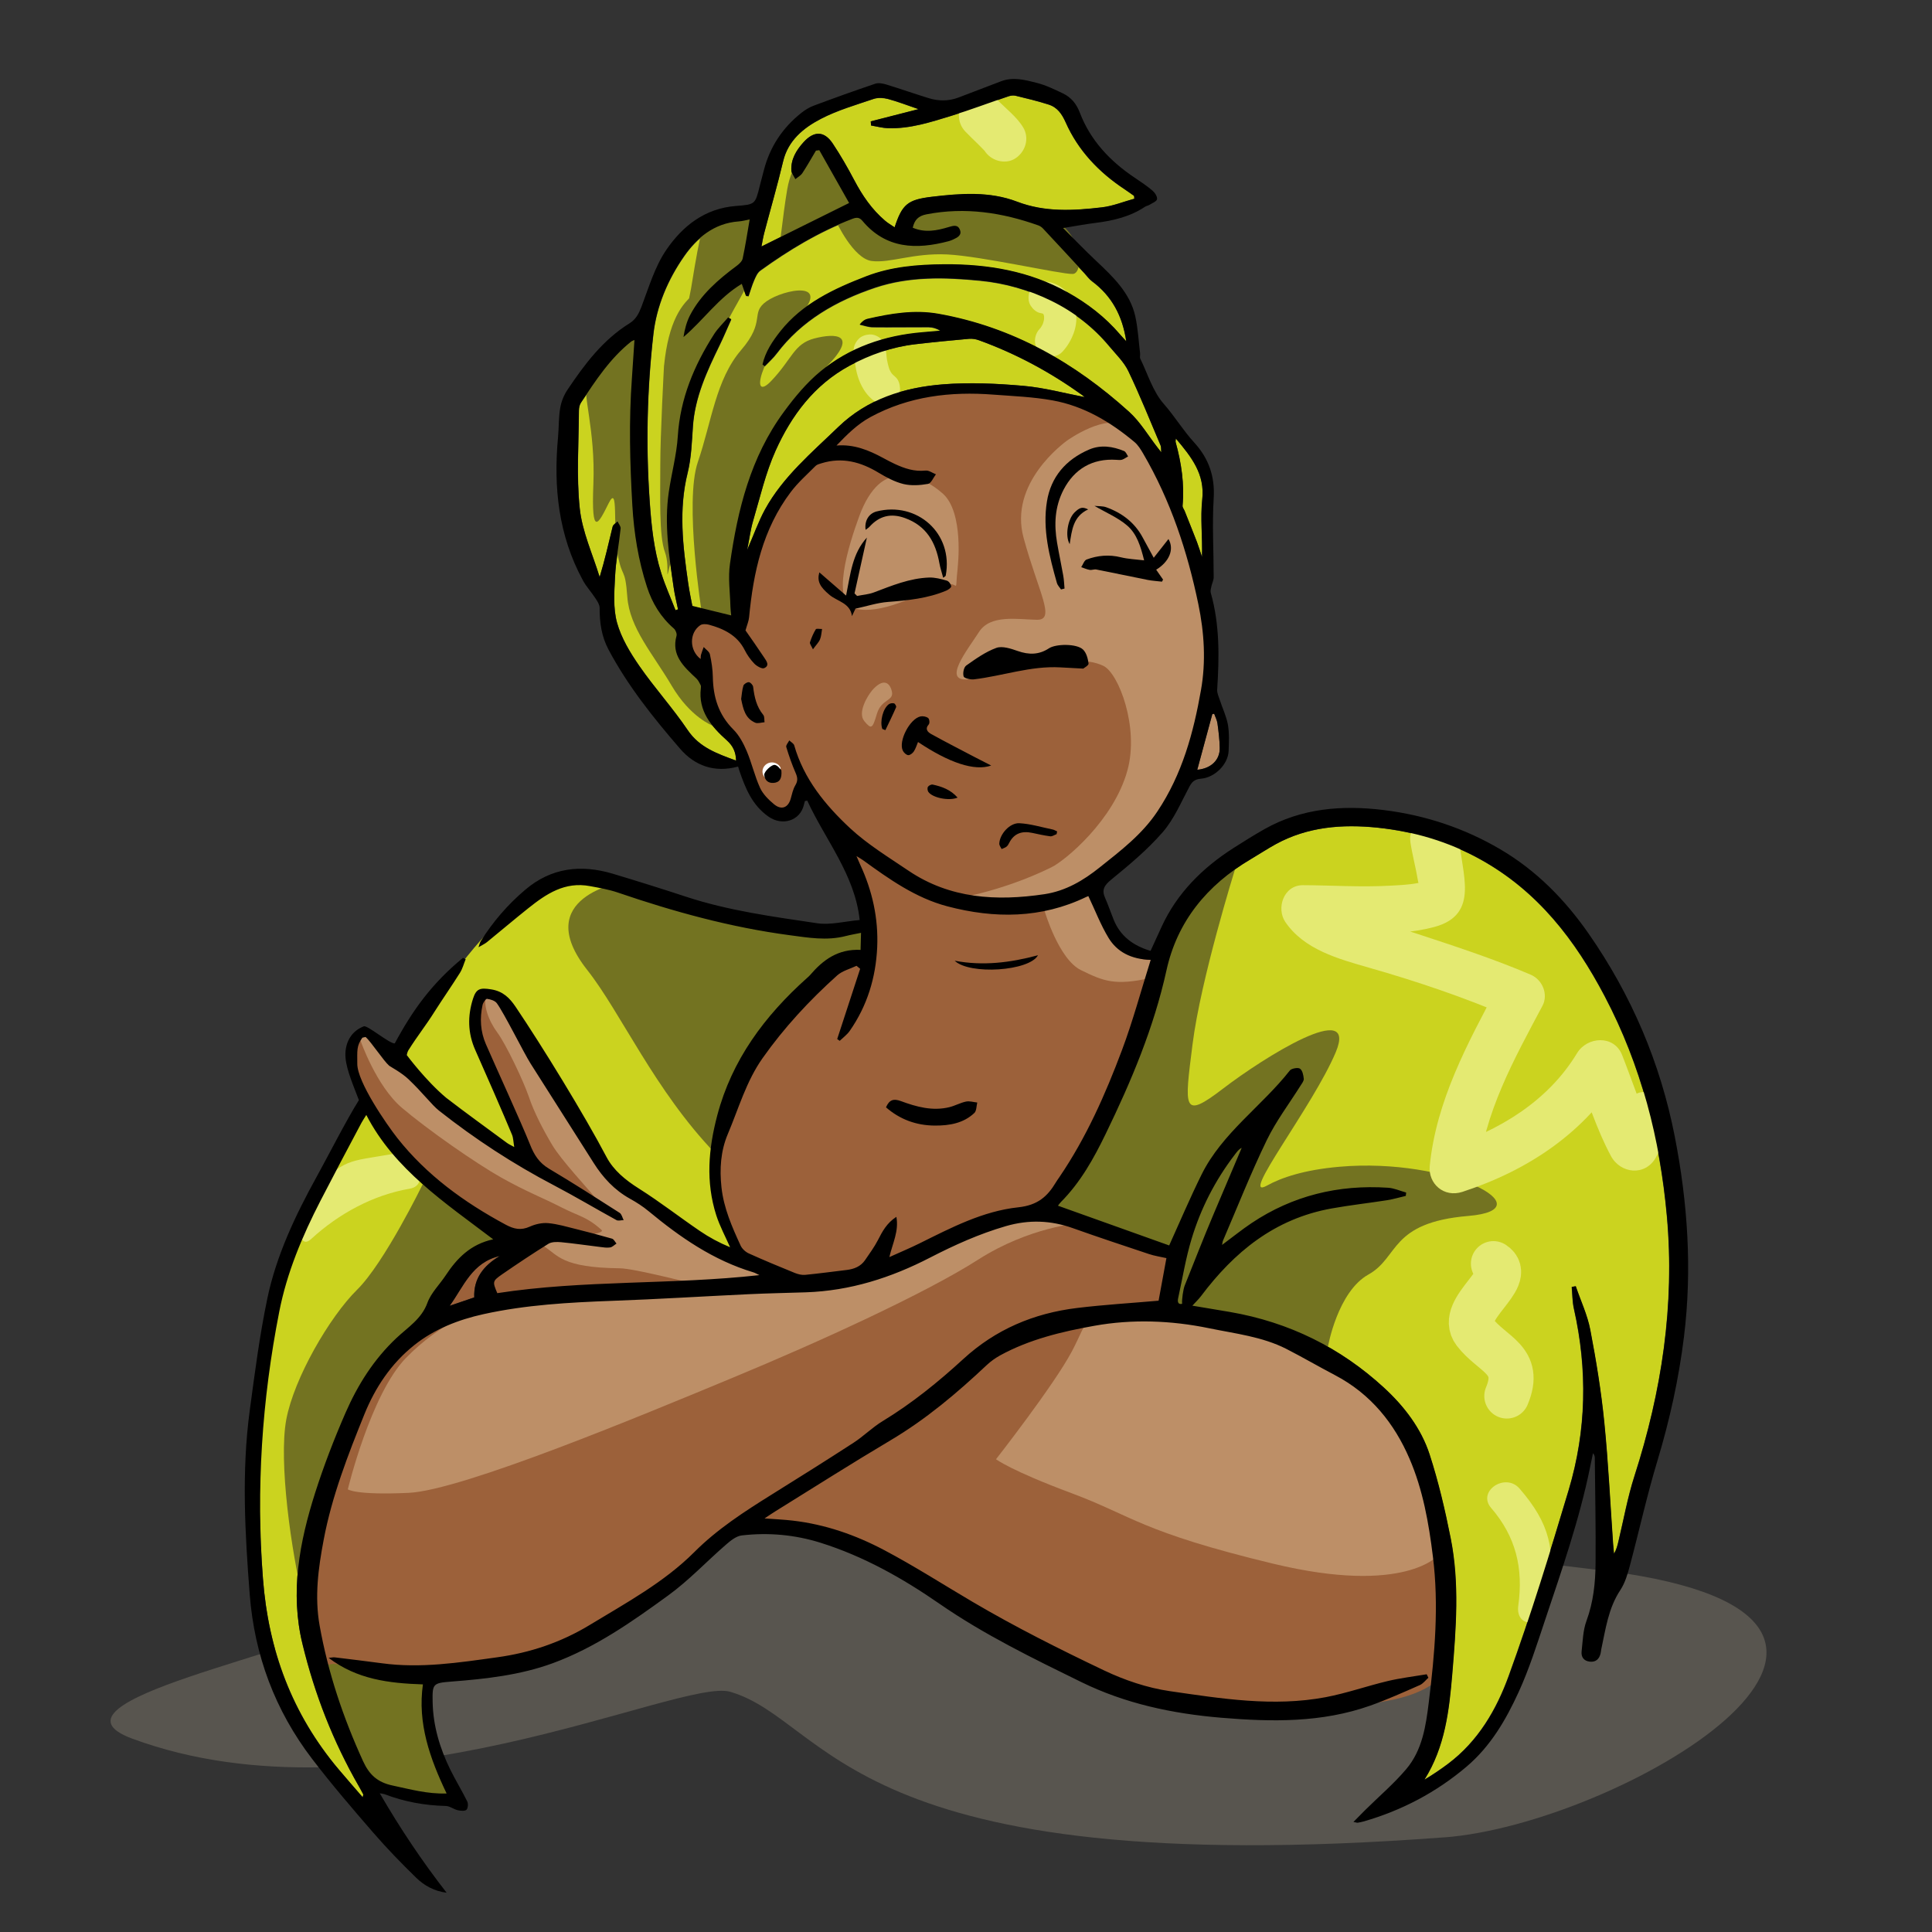 <?xml version="1.0" encoding="UTF-8"?>
<svg xmlns="http://www.w3.org/2000/svg" version="1.1" viewBox="0 0 300 300">
  <rect x="0" y="0" width="300" height="300" fill="#333333" stroke="none"/>
  <!-- Generator: Adobe Illustrator 29.6.1, SVG Export Plug-In . SVG Version: 2.1.1 Build 9)  -->
  <defs>
    <style>
      .st0 {
        fill: #cbd31f;
      }

      .st0, .st1, .st2, .st3, .st4, .st5, .st6 {
        fill-rule: evenodd;
      }

      .st1, .st7 {
        fill: #bd8f67;
      }

      .st2 {
        fill: none;
        stroke: #e4ea72;
        stroke-linecap: round;
        stroke-miterlimit: 10;
        stroke-width: 7px;
      }

      .st8 {
        isolation: isolate;
      }

      .st9, .st5 {
        fill: #9c613a;
      }

      .st10 {
        fill: #fff;
      }

      .st4 {
        fill: #737321;
      }

      .st6 {
        fill: #afa490;
        mix-blend-mode: multiply;
        opacity: .3;
      }

      .st11 {
        fill: #e4ea72;
      }
    </style>
  </defs>
  <g class="st8">
    <g id="Layer_1">
      <path class="st6" d="M224.28,285.3c-92.9,7-95.35-18.04-110.89-22.6-7.71-2.27-54.96,21.25-92.82,7.29-15.76-5.81,27.96-13.57,33.77-18.69,4.54-4,35.48-21.87,63.65-21.1,23.58.64,130.2,13.48,134.47,14.14,51.73,7.99-1.16,38.93-28.2,40.97Z"/>
      <g>
        <path class="st4" d="M66.65,261.04s-.28.14.15,4.62c.43,4.48,3.8,13.34,3.8,13.34,0,0,1.69,1.75-4.47.39-6.16-1.36-8.33-2.01-8.73-2.53-.4-.52-6.67-14.65-6.8-15.98-.13-1.33-.22-2.29-.22-2.29l2.63-.66s7.61,1.85,9.19,1.82c1.58-.03,4.45,1.29,4.45,1.29Z"/>
        <path class="st0" d="M134.92,144.13l-.55,4.24s-2.84.21-4.73,1.8c-1.89,1.59-9.88,9.08-13.16,13.34-3.28,4.27-5.82,13.23-5.63,16.58.19,3.36.8,6.94,1.73,9.58.94,2.64,1.43,5.71,1.43,5.71,0,0-5.75-3.9-11.1-7.2-5.35-3.3-8.11-6.11-10.76-9.97-2.64-3.86-11.5-18.78-13.04-19.13-1.54-.35-3.47.32-3.16,3.54.31,3.22,1.85,7.62,3.46,11.05,1.61,3.43,3.03,6.63,3.03,6.63,0,0-8.71-3.12-12.9-8.12-4.19-4.99-7.83-7.55-7.83-7.55,0,0,5.79-9.84,8.17-12.78,2.38-2.95,4.9-6.45,7.99-9,3.09-2.56,7-6.58,12.06-6.37,5.06.21,12.17,3.35,17.5,4.97,5.33,1.61,14.77,3.65,19.45,3.37,4.68-.28,8.04-.7,8.04-.7Z"/>
        <g>
          <path class="st9" d="M109.54,104.19c.03.33.05.65.05.97.08,3.71,1.18,6.51,3.47,8.81.67.68,1.28,1.67,1.86,3.03.35.83.63,1.69.93,2.6.34,1.04.69,2.11,1.16,3.14.44.97,1.25,1.93,2.47,2.93.85.7,1.61.79,2.1.75,1.07-.09,1.88-.87,2.23-2.13l.11-.42c.14-.54.28-1.05.51-1.45.15-.26.26-.5.33-.74,1.55,2.56,3.69,5.08,6.48,7.67,2.26,2.1,4.9,3.84,7.45,5.53.59.39,1.18.78,1.76,1.17,5.14,3.46,11.26,4.83,18.7,4.18,1.01-.09,2.07-.21,3.16-.38,3.08-.46,5.89-1.81,9.12-4.39l.62-.5c3.07-2.44,6.24-4.96,8.55-8.43,4.23-6.35,5.88-13.29,6.93-19.24.75-4.25.61-8.72-.42-13.69-1.9-9.19-4.75-16.95-8.69-23.72-.43-.73-.9-1.49-1.59-2.07-4.49-3.75-8.7-5.87-13.23-6.68-2.39-.43-4.85-.6-7.22-.76-.68-.05-1.36-.09-2.05-.15-7.81-.61-14.09.55-19.73,3.62-2.26,1.22-3.93,2.95-5.54,4.62l-1.89,1.95,2.78-.22c2.54-.2,4.68.75,6.61,1.8.6.33,1.24.67,1.9.98,1.44.66,3.17,1.31,5.17,1.13h.1s-.02.02-.03.03c-1.14.18-2.32.21-3.17,0-1.27-.31-2.5-1-3.53-1.63-2.61-1.58-5.07-2.25-7.53-2.04-.76.07-1.52.22-2.36.48-.38.11-.89.27-1.28.66-.33.33-.67.66-1.01.99-1.01.98-2.05,2-2.93,3.15-4.82,6.37-6.08,13.66-6.68,19.96-.03.31-.14.64-.28,1.07-.08.25-.17.52-.25.81l-.11.39c-1.32-1.06-2.87-1.61-4.22-1.98-.79-.21-1.71-.14-2.26.23-1.08.73-1.71,1.92-1.74,3.27-.04,1.43.63,2.79,1.77,3.64l1.41,1.05ZM116.3,109c.19.64.44,1.27.81,1.87-.42-.42-.63-1.02-.81-1.87ZM120.2,119.93s.04.05.07.07c0,.38-.07.5-.07.5,0,0-.04.02-.15.03-.16.01-.24.02-.28-.15.09-.14.27-.33.43-.46ZM168.99,71c.19-.09.38-.18.58-.26.45-.19.91-.31,1.4-.35.23-.02.46-.02.7-.01-.95.08-1.85.29-2.68.63ZM178.66,89.07c-.08-.01-.15-.03-.23-.04-1.31-.26-2.63-.53-3.94-.8-1.31-.27-2.62-.54-3.93-.8,1.09-.21,2.17-.17,3.25.1.83.21,1.66.29,2.53.37.39.04.78.08,1.2.13l.56.07-.08.05.64.92ZM164.83,101.19c1.29-.11,2.35.15,2.59.38.21.2.39.63.5,1.18,0,0-.01,0-.01,0l-3.18-.17c-.97-.05-1.97-.03-3.05.06-1.98.17-3.93.58-5.81.96-1.56.32-3.18.66-4.77.84-.1,0-.26-.01-.41-.04.02-.11.05-.23.08-.3,1.39-.99,2.83-2.01,4.36-2.55.06-.02.13-.04.22-.04.67-.06,1.72.31,2.34.53,2.22.78,4.12.6,5.84-.54.18-.12.65-.26,1.31-.32ZM141.64,113.96c.48-.94,1.07-1.49,1.41-1.66-.24.45-.25.85-.2,1.14.11.58.51,1.07,1.21,1.46,1.55.86,3.14,1.69,4.69,2.5-1.64-.62-3.52-1.63-5.58-3.01l-1.12-.75-.51,1.2c-.07.16-.13.33-.19.49-.07.2-.14.38-.23.55-.03-.39.1-1.09.52-1.91ZM144.31,90.72c.42-.02.86.05,1.33.15l.05.21c-2.06.74-4.24,1.05-6.82,1.28l-1.21.1c-.11,0-.22.02-.33.03,2.33-.89,4.53-1.69,6.98-1.77Z"/>
          <path class="st9" d="M115.82,195.56c2.44,1.11,4.89,2.11,7.16,3.04.52.21,1.31.45,2.11.38h.03c1.55-.15,3.09-.34,4.64-.54l1.85-.23c1.66-.2,2.85-.85,3.62-1.99l.43-.62c.58-.83,1.17-1.69,1.65-2.62.21-.4.41-.8.64-1.18-.11.43-.25.87-.39,1.33-.18.59-.37,1.2-.51,1.82l-.48,2.07,2.01-.91c.56-.25,1.09-.49,1.61-.72,1.09-.48,2.12-.93,3.12-1.43l.89-.44c4.46-2.22,9.08-4.52,14.07-5.05,3.79-.4,5.44-2.34,6.65-4.38.11-.19.24-.37.37-.55l.16-.24c4.64-6.81,7.68-14.23,9.82-19.92,1.18-3.15,2.13-6.3,3.13-9.63.44-1.46.88-2.94,1.35-4.43l.4-1.29-1.41-.04c-2.65-.08-4.49-1.02-5.62-2.87-.83-1.35-1.47-2.8-2.16-4.34-.29-.65-.58-1.31-.89-1.97l-.21-.8-.93.08c-.24.02-.56.16-.72.23l-.64.25.02.04c-5.99,2.7-12.68,3.07-20.15,1.1-4.82-1.27-8.85-4.18-12.76-7-.18-.13-.37-.25-.63-.41l-3.4-2.11,1.59,3.66c.13.3.23.53.33.75,1.92,4.12,2.76,8.19,2.56,12.42-.05,1.05-.16,2.07-.31,3.05l-1.64-1.36-.65.31c-.29.14-.6.26-.92.39-.81.32-1.64.65-2.32,1.26-4.7,4.22-8.54,8.48-11.75,13.02-1.93,2.74-3.1,5.79-4.23,8.74-.42,1.08-.83,2.17-1.28,3.23-1.08,2.55-1.43,5.42-1.07,8.78.35,3.28,1.6,6.18,3.07,9.37.32.7,1.04,1.38,1.81,1.73ZM150.53,172.06s0,.02,0,.03c-.99.94-2.27,1.46-4.02,1.61-.43.04-.87.05-1.31.05-2.27-.01-4.3-.65-6.06-1.91.09.02.19.05.34.1,2.07.77,4.31,1.44,6.73,1.23.52-.04,1.03-.13,1.53-.25.48-.12.92-.29,1.34-.46.41-.16.8-.32,1.22-.4.07,0,.15,0,.24,0ZM125,197.95h0s0,0,0,0ZM132.56,156.98l2.25-6.88c-.4,2.47-1.14,4.75-2.25,6.88Z"/>
          <path class="st9" d="M78,191.07c.78.42,1.84.89,3.1.78.54-.05,1.08-.19,1.64-.45.75-.34,1.63-.51,2.3-.45,1.06.09,2.13.37,3.25.66l.87.22c.64.16,1.26.32,1.85.47-1.25-.16-2.49-.32-3.75-.44-1.2-.12-2.06.02-2.69.41-2.13,1.32-4.36,2.79-7.2,4.75-2.04,1.41-2.04,2.04-1.15,4.16l.33.77.86-.13c2.36-.36,4.84-.66,7.57-.9,4.9-.43,9.92-.6,14.77-.78,4.93-.18,10.02-.36,15.06-.8,1.08-.09,2.17-.2,3.25-.32l3.68-.41-3.33-1.55c-.13-.06-.25-.12-.35-.17-.28-.14-.5-.24-.73-.31-6.46-1.94-11.66-5.79-15.91-9.3-.86-.71-1.88-1.4-3.03-2.04-2.04-1.14-3.76-2.83-5.26-5.19l-3.61-5.7c-2.07-3.26-4.13-6.52-6.21-9.78-.95-1.49-4.08-7.5-5.26-9.08-.6-.81-1.78-1.03-2.26-1.09h-.26c-.97.08-1.54,1.33-1.64,1.77-.52,2.36,1.73,8.93,2.64,11.01.57,1.31,1.16,2.62,1.74,3.92,1.03,2.29,2.1,4.66,3.04,7.01.47,1.16,1.06,2.35,2.18,3.36-5.05-2.85-9.96-6.15-14.63-9.83-1.55-1.22-5.6-6.39-7.07-7.66-.58-.5-1.16-1.01-1.75-1.51-.59-.5-1.16-1.02-1.74-1.53l-1.22-1.08-1.82.41-.07.74c-.05.47-.11.94-.17,1.41-.14,1.08-.28,2.19-.28,3.32,0,3.21,4.42,9.47,6.09,11.59,4.16,5.27,9.77,9.76,17.16,13.72Z"/>
          <path class="st9" d="M221.23,225.18c-1.89-4.51-5.43-8.41-11.84-13.04-5.3-3.83-9.66-5.1-16.26-7.02l-.88-.26c-5.75-1.67-9.78-1.72-13.94-1.69.57-.05,1.13-.09,1.69-.14l.83-.07,1.54-8.38-.99-.23c-.3-.07-.59-.13-.9-.19-.61-.12-1.19-.24-1.73-.42-3.86-1.28-7.85-2.61-11.74-4-3.73-1.33-7.35-1.44-11.13-.35-3.69,1.07-7.39,2.6-11.98,4.97-5.78,2.98-11.26,4.66-16.78,5.14-.67.06-1.35.1-2.04.12-.98.03-1.96.06-2.94.09-1.97.06-3.95.11-5.92.2-2.65.13-5.3.27-7.95.4-4.33.23-8.82.47-13.22.63-2.86.1-6.24.25-9.58.54-3.97.35-7.45.85-10.65,1.56-4.55,1-8.21,2.64-11.2,5.01-3.47,2.75-6.18,6.5-8.07,11.15-2.63,6.5-5.11,12.9-6.39,19.7-.82,4.34-1.46,8.99-.63,13.66.75,4.21,1.07,5.15,1.1,5.25l.3.83.91-.14s.61-.09.95-.14l1.26.15c2.02.25,4.05.49,6.07.77,2.95.4,6.09.44,9.87.11,2.45-.21,4.91-.55,7.3-.89l1-.14c5.49-.76,10.35-2.45,14.84-5.18.83-.51,1.67-1.01,2.51-1.5,4.83-2.89,9.83-5.87,13.93-9.96,1.73-1.73,3.61-3.26,5.59-4.68.21.76.72.87,4.4,1.07,2.37.13,4.87.17,6.87.11,4.24-.12,13.18,4.34,23.9,11.95,9.68,6.86,21.58,11.86,36.38,15.28,5.14,1.18,10.21,1.54,15.51,1.08,3.78-.33,7.09-1.01,10.01-1.61,1.34-.28,2.61-.54,3.78-.74,7.03-1.18,9.02-4.03,9.22-4.35l.12-.19.03-.21s.6-4.38.88-10.37c.28-5.99-1.87-18.72-4.03-23.9ZM167.54,204.13c-4.47,1.02-9.31,2.68-12.6,4.2,3.66-2.22,7.76-3.62,12.43-4.18.05,0,.11-.01.16-.02Z"/>
        </g>
        <path class="st0" d="M185.13,202.74c.47-.51.96-.96,1.34-1.48,5.11-6.8,11.39-12.02,20.32-13.61,2.85-.51,5.75-.83,8.61-1.28.96-.15,1.9-.43,2.86-.66.02-.17.04-.34.06-.52-.94-.26-1.87-.69-2.83-.75-7.71-.5-14.8,1.24-21.16,5.48-1.54,1.03-2.98,2.2-4.6,3.4.07-.32.08-.52.16-.7,2.24-5.2,4.32-10.47,6.78-15.56,1.45-2.99,3.51-5.7,5.29-8.54.2-.32.49-.69.46-1-.06-.56-.2-1.28-.59-1.57-.3-.22-1.32-.04-1.57.28-4.35,5.55-10.52,9.72-13.7,16.14-1.81,3.65-3.39,7.4-5.04,11.03-5.56-1.99-11.38-4.06-17.27-6.17.12-.15.26-.38.45-.56,3.05-3.08,5.11-6.78,6.95-10.57,3.97-8.19,7.49-16.53,9.45-25.42,1.66-7.54,6.26-13.24,13.13-17.28,1.29-.76,2.54-1.59,3.85-2.31,4.95-2.71,10.33-3.14,15.87-2.56,5.63.6,10.96,2.19,15.84,4.88,9,4.97,14.8,12.59,19.38,21.3,5.67,10.78,8.57,22.2,9.65,34.15,1.24,13.8-.8,27.2-5.05,40.38-1.06,3.31-1.67,6.75-2.48,10.13-.15.63-.3,1.27-.69,1.89-.05-.5-.11-1-.14-1.49-.44-6.31-.74-12.63-1.37-18.92-.48-4.8-1.26-9.58-2.17-14.33-.44-2.32-1.49-4.53-2.26-6.79-.21.04-.41.07-.62.11.11,1.14.09,2.31.35,3.42,2.12,9.44,1.95,18.84-.82,28.11-2.9,9.69-5.86,19.38-9.33,28.9-1.88,5.17-4.7,10.07-9.41,13.62-1.17.88-2.39,1.7-3.66,2.46,3.21-5.11,3.84-10.77,4.32-16.46.58-7.01,1.14-14.05-.25-21.02-.87-4.38-1.9-8.76-3.27-13.01-1.31-4.04-3.94-7.49-7.12-10.4-6.71-6.16-14.68-10.15-23.9-11.73-1.96-.34-3.93-.66-5.85-.98Z"/>
        <path class="st0" d="M116.44,34.07c-.38,2.16-.69,4.16-1.1,6.14-.09.42-.52.83-.9,1.11-2.9,2.15-5.6,4.48-7.26,7.67-.54,1.04-.85,2.19-1.03,3.41,3.14-2.68,5.44-6.1,9.05-8.26.23.64.44,1.23.65,1.83.13.02.26.04.39.06.29-.83.52-1.67.87-2.47.24-.54.5-1.18.96-1.51,4.44-3.21,9.11-6.03,14.31-8.01.68-.26,1.11-.23,1.56.32,3.63,4.33,8.33,4.5,13.43,3.14.25-.07.49-.17.72-.28.65-.3,1.31-.67.98-1.49-.34-.84-1.04-.62-1.75-.41-1.82.55-3.66.92-5.57.1.27-1.21.87-1.83,2.14-2.08,5.99-1.15,11.73-.28,17.36,1.72.27.1.53.28.73.49,2.16,2.31,4.31,4.64,6.46,6.96.37.4.69.87,1.13,1.19,3.11,2.32,4.74,5.41,5.33,9.34-.43-.47-.72-.77-.99-1.09-2.27-2.66-5.05-4.8-8.12-6.51-5.88-3.28-12.34-4.4-19.11-4.35-4.17.02-8.26.36-12.12,1.85-5.05,1.95-9.92,4.23-13.34,8.52-1.26,1.58-2.37,3.23-2.8,5.2.11.08.22.17.33.26.63-.66,1.33-1.28,1.87-2,3.85-5.11,9.23-8.19,15.31-10.23,5.27-1.76,10.73-1.61,16.21-1.08,3.94.38,7.63,1.44,11.14,3.17,3.52,1.73,6.52,4.06,8.97,7.01,1.05,1.26,2.3,2.46,2.98,3.89,1.81,3.78,3.36,7.67,5,11.53.11.25.06.56.11,1.07-.26-.34-.41-.52-.55-.7-1.47-1.88-2.7-4.01-4.46-5.6-8.4-7.59-18.03-13.14-29.57-15.2-3.74-.67-7.43-.06-11.07.79-.4.09-.76.35-1.18.87.66.14,1.32.39,1.99.4,2.9.04,5.8-.02,8.71,0,.62,0,1.24.19,1.84.56-.92.08-1.84.16-2.77.24-5.95.49-11.37,2.39-15.88,6.1-2.16,1.78-4,4.01-5.65,6.26-5.2,7.06-7.19,15.23-8.38,23.6-.31,2.18.02,4.45.07,6.68,0,.45.08.89.12,1.34-1.98-.48-3.86-.94-6.04-1.48-.17-.91-.46-2.24-.65-3.57-.82-5.7-1.51-11.38-.08-17.12.58-2.35.65-4.83.82-7.26.32-4.52,2.19-8.55,4.15-12.57.64-1.32,1.2-2.67,1.8-4-.16-.09-.32-.18-.48-.27-.74.87-1.59,1.67-2.19,2.62-3.11,4.86-5.25,10.01-5.62,15.8-.19,2.91-.98,5.79-1.4,8.69-.73,4.97.04,9.9.75,14.81.16,1.14.45,2.27.68,3.4-.13.05-.26.09-.39.13-.75-1.92-1.61-3.81-2.22-5.77-1.16-3.66-1.54-7.43-1.8-11.24-.6-8.65-.4-17.27.58-25.88.5-4.4,2.27-8.5,4.77-12.09,1.89-2.72,4.6-5.11,8.5-5.38.55-.04,1.09-.19,1.72-.31Z"/>
        <path class="st0" d="M76.58,192.44c-3.52.77-5.62,2.96-7.36,5.58-.95,1.43-2.28,2.73-2.85,4.28-.89,2.48-3.02,3.79-4.78,5.44-3.57,3.34-6.07,7.34-7.95,11.67-1.76,4.04-3.36,8.17-4.69,12.35-2.46,7.69-3.94,15.5-1.97,23.57,1.88,7.74,4.74,15.11,8.76,22.07.23.4.45.8.66,1.21.03.06-.02.15-.08.47-1.32-1.53-2.54-2.91-3.73-4.33-7.27-8.66-10.91-18.52-11.76-29.62-1.07-13.96-.8-28.11,1.9-41.82,1.19-6.04,3.66-11.4,6.49-16.91,2.06-4.01,3.92-7.97,6.05-11.95.19-.35,1.25-1.42,1.57-1.94,4.37,8.48,12.26,14.23,19.74,19.93Z"/>
        <path class="st0" d="M138.91,35.31c-.52-.36-1.04-.65-1.47-1.02-2.07-1.76-3.54-3.93-4.78-6.28-1.03-1.95-2.13-3.88-3.36-5.72-1.32-1.97-2.91-1.98-4.53-.19-1.13,1.26-1.97,2.65-1.89,4.36.02.47.4.92.62,1.38.37-.3.84-.55,1.08-.92.75-1.14,1.42-2.34,2.12-3.51.17-.02.35-.05.52-.07,1.58,2.8,3.16,5.6,4.63,8.2-4.6,2.28-9.08,4.5-13.61,6.75.12-.59.23-1.34.42-2.07.98-3.73,2.06-7.44,2.95-11.18.77-3.2,3.12-5.15,5.85-6.57,2.56-1.33,5.43-2.16,8.2-3.1.67-.22,1.53-.17,2.23.01,1.49.4,2.93.96,4.74,1.58-2.7.69-5.06,1.29-7.42,1.9.02.21.03.43.05.64.89.14,1.77.39,2.66.42,3.41.1,6.59-.94,9.76-1.91,3-.92,5.93-2.04,8.9-3.04.35-.12.78-.18,1.13-.09,1.71.41,3.43.83,5.1,1.36,1.4.44,2.1,1.5,2.68,2.8,1.93,4.34,5.13,7.72,9.18,10.39.49.32.96.67,1.43,1,.01.15.03.29.04.44-1.67.46-3.31,1.14-5.02,1.34-4.44.52-8.85.78-13.19-.88-4.28-1.63-8.78-1.29-13.24-.76-3.74.45-4.6,1.15-5.78,4.76Z"/>
        <path class="st0" d="M98.53,52.79c-.14,2.07-.26,4.03-.4,5.99-.48,6.57-.31,13.12.07,19.69.25,4.33.93,8.53,2.27,12.66.81,2.5,2.12,4.69,4.17,6.46.28.24.51.81.42,1.14-.84,3.01,1.12,4.79,3.07,6.61.29.27.48.67.67,1.03.07.14.06.33.04.49-.44,3.51,1.61,5.93,4.04,8.11.98.88,1.39,1.83,1.43,3.14-2.91-1.08-5.68-2.02-7.51-4.73-2.32-3.43-5.15-6.55-7.51-9.96-1.44-2.08-2.81-4.35-3.47-6.72-.62-2.25-.43-4.75-.31-7.12.12-2.51.61-4.99.87-7.5.04-.35-.31-.74-.48-1.12-.26.27-.68.5-.76.81-.63,2.57-1.2,5.15-2.02,7.84-1.08-3.55-2.71-7.04-3.09-10.66-.53-5.03-.15-10.14-.13-15.22,0-.4.09-.86.31-1.19,2.27-3.43,4.51-6.88,7.83-9.52.09-.07.22-.1.5-.23Z"/>
        <path class="st0" d="M168.41,61.66c-3.03-.58-6.25-1.46-9.53-1.75-4.13-.36-8.33-.56-12.44-.23-6.1.48-11.8,2.3-16.26,6.61-4.13,3.99-8.6,7.74-11.38,12.8-1.04,1.9-1.76,3.97-2.78,6.31.35-1.74.53-3.18.93-4.55,1.08-3.65,1.93-7.41,3.49-10.88,2.44-5.41,5.96-10.2,11.51-13.2,3.13-1.69,6.51-2.89,10.13-3.31,2.79-.33,5.6-.6,8.4-.85.5-.04,1.05.05,1.52.22,5.79,2.1,11.12,4.98,16.06,8.53.2.15.38.33.35.3Z"/>
        <path class="st0" d="M182.59,68.1c2.44,2.89,4.52,5.54,4.09,9.43-.32,2.93.06,5.92-.04,8.95-.26-.77-.49-1.55-.78-2.31-.62-1.62-1.28-3.23-1.92-4.85-.11-.26-.34-.53-.32-.79.31-3.37-.18-6.66-1.08-9.91-.02-.07,0-.16.04-.53Z"/>
        <path class="st0" d="M183.56,202.48c-.59.13-.76-.25-.61-.91.68-3.06,1.18-6.18,2.08-9.18,1.42-4.71,3.66-9.1,6.71-13.08.3-.39.57-.81,1.07-1.05-1.44,3.39-2.88,6.78-4.32,10.18-1.71,4.02-3.45,8.03-5.08,12.08-.22.54.08,1.27.15,1.97Z"/>
        <path class="st1" d="M185.91,119.53c.8-2.95,1.57-5.8,2.34-8.65.1-.02.19-.03.29-.05.17.5.44.99.51,1.51.17,1.26.33,2.53.35,3.8.04,1.86-1.34,3.2-3.49,3.39Z"/>
        <path class="st5" d="M77.6,195.03c-2.5,1.49-4.08,3.48-3.96,6.43-1.31.45-2.56.87-3.81,1.3,2.17-2.99,3.45-6.73,7.77-7.73Z"/>
        <path class="st4" d="M191.77,134.99s-5.33,17.1-6.59,27.15c-1.27,10.05-1.61,11.76,4.72,6.91,6.33-4.85,21.06-14.09,17.51-5.65-3.55,8.44-15.17,23.21-10.68,20.7,2.19-1.22,5.75-2.45,11.29-2.93,16.93-1.47,32.23,6.62,19.98,7.64-12.25,1.03-10.7,6.41-15.5,9.09-4.8,2.67-6.29,11.19-6.29,11.19,0,0-9.31-3.67-16.89-3.72-7.58-.04-8.6-1.23-8.63-1.62-.04-.39,1.68-9.19,1.68-9.19,0,0-7.41-2.14-11.38-3.49-3.97-1.35-8.74-2.62-8.74-2.62,0,0,3.15-3.8,3.99-4.77.84-.96,8.09-17.1,10.7-23.38,2.61-6.29,2.93-12.63,4.81-15.75,1.88-3.12,5.29-6.44,7.6-9.37,2.3-2.93,2.42-.21,2.42-.21Z"/>
        <path class="st4" d="M96.65,136.97s-14.41,2.31-5.47,13.64c5.22,6.61,10.48,18.72,19.87,28.47,1.96-4.27,3.79-11.08,6.48-15.37,5.07-8.09,11.11-12.76,12.28-13.36,1.79-.92,4.57-1.98,4.57-1.98l.2-3.28s.44-1.01-.09-.9c-.52.11-2.9.48-7.2.35-4.3-.14-17.49-3.61-17.49-3.61l-13.14-3.94Z"/>
        <path class="st4" d="M110.66,112.68s-3.45-1.26-6.36-6.2c-2.91-4.94-6.54-8.96-6.89-13.78-.35-4.82-.79-2.66-1.53-6.8-.74-4.14.19-10.87-1.37-7.75-1.56,3.12-2.72,5.54-2.37-3,.34-8.54-1.81-14.1-.95-15.94.87-1.84,8.09-7.56,8.09-7.56,0,0-.54.49-.44,6.34.1,5.85.11,20.36,1.47,26.75,1.36,6.38,4.67,11.86,4.81,12.12.14.26,2.32,5.27,2.38,5.7.06.44,2.06,1.9,2.06,1.9l1.1,8.22Z"/>
        <path class="st4" d="M114.16,33.39c-.68.33-4.87.98-5.44,3.55-.57,2.57-1.18,6.45-1.41,7.84-.24,1.39-1.27,5.15.45,4.74,1.72-.4,6.2-6.28,7.28-6.92,1.08-.64,2.35-3.89,2.49-5.41.14-1.52-.3-3.19-.3-3.19l-3.07-.62Z"/>
        <path class="st4" d="M125.15,23.82s-2.17,1.28-2.91,5.58c-.74,4.3-1.16,9.63-1.35,8.64-.18-.99,12.69-5.46,12.69-5.46,0,0-3.11-7.18-4.8-9.08-1.7-1.9-3.63.32-3.63.32Z"/>
        <path class="st4" d="M103.11,56.73s-.59,10.88-.58,15.53c.01,4.65-.22,10.96.72,13.47.93,2.51-.29,6.24,1.21.22,1.5-6.02,1.61-11.67,2.05-16.63.44-4.96-.17-8.6,2-12.06,2.16-3.47,1.63-1.22,3.59-5.64,1.96-4.41,6.91-11.13,2.95-9.01-3.96,2.12-10.57.72-11.93,14.12Z"/>
        <path class="st4" d="M108.98,95.2s-2.75-17.25-.62-23.45c2.13-6.2,2.78-12.81,6.72-17.39,3.94-4.58,1.31-5.72,3.97-7.59,2.66-1.87,10.54-3.45,4.68,2.77-5.86,6.22-7.24,13.03-3.97,9.61,3.27-3.43,3.5-5.77,6.71-6.6,3.21-.83,7-.77,1.77,4.49-5.23,5.26-11.36,14.66-12.63,21.19-1.27,6.53-.81,18.97-.81,18.97l-5.82-2Z"/>
        <path class="st4" d="M129.82,34.35s2.67,5.82,5.55,6.18c2.89.36,6.4-1.27,11.71-1.02,5.32.26,17.65,3.09,19.49,3.03,1.84-.05,1.56-7.12-4.18-8.95-5.74-1.83-11.68-3.55-15.51-2.16-3.84,1.39-7.01,2.44-6.7,3.45.31,1.01-1.41,1.93-3.29.54-1.88-1.39-2.4-2.38-3.27-2.3-.86.08-3.81,1.24-3.81,1.24Z"/>
        <path class="st4" d="M65.64,183.89s-5.95,12.21-10.2,16.39c-4.24,4.18-9.79,13.71-10.99,20.16-1.2,6.46.75,20.52,2.71,28.34,1.96,7.82,2.61-21.3,7.7-29.25,5.09-7.95,9.93-12.26,12.05-15.5,2.11-3.25,3.76-8.79,6.47-8.64,2.71.14,5.37-2.76,5.37-2.76l-13.1-8.74Z"/>
        <path class="st7" d="M165.73,68.38c-.57.44-9.1,6.63-6.79,15.13,2.31,8.5,5.07,12.79,2.06,12.73-3.02-.06-7.22-.86-8.98,1.89-1.76,2.75-5.97,7.95-1.45,7.33,4.52-.62,15.63-4.55,20.77-2.06,2.37,1.15,5.55,9.51,3.74,16.18-2.12,7.8-9.67,14.03-11.79,15.08-7.98,3.95-15.87,5.07-15.87,5.07,0,0,15.47,4.37,25.12-4.27,9.66-8.64,13.66-19.3,14.67-26.38,1.01-7.08,2.42-10.29-1.87-22.72-4.3-12.43-7.39-17.65-10.41-20.03-3.02-2.38-9.2,2.06-9.2,2.06Z"/>
        <path class="st7" d="M148.71,88.07s1.02-8.51-2.34-11.45c-3.36-2.95-5.59-2.44-7.2-2.55-1.62-.11-4.02,1.38-5.73,6.04-1.71,4.67-4.48,13.51-.59,14.41,3.89.91,9.21-1.92,12.86-3.44,3.65-1.52,2.42,2.16,3.01-3.01Z"/>
        <path class="st7" d="M135.38,107.26c-.62.73-2.28,3.38-1.17,4.72,1.11,1.34,1.27,1.16,1.96-1.15.69-2.31,2.64-1.96,2.33-3.42-.31-1.46-1.37-2.2-3.13-.15Z"/>
        <path class="st7" d="M223.4,241.44s-5.12,6.33-25.7,1.37c-20.58-4.96-21.88-7.44-31.31-10.95-9.43-3.51-11.73-5.27-11.73-5.27,0,0,8.96-11.45,11.76-16.71,2.79-5.26,1.32-5.48,8.59-5.42,7.27.06,14.15-.47,24.26,3.6,10.11,4.07,17.52,9.92,20.3,16.16,2.78,6.24,3.83,17.22,3.83,17.22Z"/>
        <path class="st7" d="M74.82,203.06s6.74-1.99,16.19-1.64c9.45.35,32.1-.4,39.37-2.25,7.27-1.84,18.8-9.55,25.33-10.12,6.53-.57,11.84.89,11.84.89,0,0-7.67.54-15.72,5.69-8.04,5.14-24.32,12.61-38.07,18.31-13.75,5.7-41.98,17.49-50.32,17.87-8.34.38-9.43-.55-9.43-.55,0,0,3.53-14.69,8.98-20.35,5.45-5.67,11.82-7.84,11.82-7.84Z"/>
        <path class="st11" d="M219,130.75c.3,1.98.83,3.92,1.16,5.9.31,1.88,1.03.26-.01.47-1.43.28-2.91.33-4.36.41-4.49.25-8.97-.06-13.46-.08-3.05-.01-4.17,3.61-2.75,5.71,2.91,4.28,8.17,5.72,13.03,7.11,7.4,2.11,14.8,4.62,21.84,7.64-.61-1.6-1.22-3.21-1.83-4.81-4.75,8.92-9.6,17.82-10.61,27.94-.27,2.74,2.18,4.98,5.08,4.03,10.38-3.41,19.11-9.31,24.66-18.46-2.33-.09-4.66-.17-6.99-.26,1.75,4.41,3.12,8.92,5.37,13.13,1.49,2.79,5.34,3.2,6.99.26.96-1.7.83-2.52,1.54-4.33,1.69-4.35-4.19-8.3-5.89-3.93-.7,1.81-1.56,3.49-2.52,5.19,2.33.09,4.66.17,6.99.26-2.25-4.21-3.62-8.72-5.37-13.13-1.24-3.12-5.4-2.88-6.99-.26-4.53,7.48-12.05,12-20.45,14.75,1.69,1.34,3.38,2.69,5.08,4.03.94-9.52,5.55-17.76,10.01-26.15.92-1.74.02-4.03-1.83-4.82-5.92-2.53-12.05-4.51-18.18-6.53-4.27-1.4-11.13-2.04-13.73-5.87-.92,1.9-1.83,3.8-2.75,5.71,6.44.03,13.4.97,19.69-.72,7.25-1.95,4.13-8.51,3.85-13.85-.07-1.38-8.26-3.97-7.56.66h0Z"/>
        <path class="st2" d="M231.9,196.22c3.48,2.22-5.65,7.05-2.91,10.62,2.74,3.57,7.36,4.29,4.99,9.93"/>
        <path class="st11" d="M158.9,19.83c-.99-1.69-2.74-2.97-4.07-4.37s-3.69-1.37-4.95,0-1.35,3.53,0,4.95c.64.67,1.32,1.31,1.98,1.96.31.3.61.6.9.91.12.12.23.26.34.38.39.4-.56-.83-.25-.31.92,1.58,3.2,2.28,4.79,1.26s2.24-3.1,1.26-4.79h0Z"/>
        <path class="st11" d="M161.53,48.6c.23.05.46.11.68.2l-.6-.25c.24.1.46.23.67.39l-.51-.39c.17.14.33.3.46.47l-.39-.51c.14.2.26.4.36.63l-.25-.6c.11.27.18.55.23.84l-.09-.66c.05.4.05.8,0,1.2l.09-.66c-.07.47-.19.92-.37,1.36l.25-.6c-.18.42-.4.81-.68,1.17l.39-.51c-.11.14-.22.27-.34.4-.9.95-1.02,2.6,0,3.54s2.58,1.02,3.54,0c.81-.87,1.37-1.84,1.77-2.95.31-.86.46-1.86.38-2.77-.13-1.32-.52-2.44-1.38-3.46-.71-.84-1.8-1.44-2.87-1.65-.66-.13-1.33-.1-1.93.25-.52.3-1.01.9-1.15,1.49-.15.64-.11,1.36.25,1.93.34.53.86,1.02,1.49,1.15h0Z"/>
        <path class="st11" d="M132.56,54.43c.13,1.32.23,2.68.62,3.95.42,1.39,1.17,2.76,2.31,3.69.53.43,1.06.73,1.77.73.61,0,1.35-.27,1.77-.73s.76-1.1.73-1.77c-.03-.62-.23-1.36-.73-1.77-.28-.23-.53-.48-.75-.76l.39.51c-.28-.36-.5-.76-.68-1.18l.25.6c-.31-.76-.48-1.57-.59-2.38l.09.66c-.07-.51-.12-1.03-.17-1.55-.06-.68-.24-1.27-.73-1.77-.43-.43-1.15-.76-1.77-.73s-1.32.24-1.77.73c-.42.46-.79,1.12-.73,1.77h0Z"/>
        <path class="st11" d="M48.32,192.39c4.28-3.94,9.64-6.84,15.3-7.81,3.41-.58.81-5.98-2.63-5.39-7.26,1.24-7.15.69-12.58,5.69-2.52,2.31-2.58,9.8-.09,7.51h0Z"/>
        <path class="st11" d="M240.52,247.71c.98-7.06.22-11.03-4.56-16.56-2.21-2.56-6.65.42-4.42,3,3.86,4.47,5.02,9.38,4.22,15.16-.46,3.3,3.38,3.56,3.84.25l.92-1.85Z"/>
        <path class="st10" d="M121.12,119.06c.43.66-.61.23-1.3.64-.69.41-.77,1.5-1.2.84-.43-.66-.22-1.52.47-1.94.69-.41,1.6-.21,2.03.45Z"/>
        <path class="st7" d="M162.2,141.44s2.18,7.5,5.65,9.2c3.47,1.7,5.27,2.47,10.82,1.21,1.05-2.53,1.35-3.49,1.35-3.49,0,0-2.2,2.32-5.26-1.48-3.06-3.81-5.17-9.27-5.17-9.27l-7.54,2.38.14,1.45Z"/>
        <path class="st7" d="M55.98,161.58s2.43,7.05,6.44,10.45c4.01,3.4,11.43,8.58,15.39,10.81,3.96,2.22,6.38,3.11,9.29,4.6,2.91,1.49,3.98,1.45,6.31,3.55,1.02.92-10.59,1.51-8.91,2.56,2.17,1.36,2.7,3.29,11.73,3.39,2.4.03,11.24,2.41,12.12,2.47.88.06,14.29.26,13.46-.14-.84-.4-7.1-3.27-12.47-7-5.38-3.73-10.96-4.48-14.4-9.81-3.43-5.33-11.66-17.13-13.88-21.85-2.22-4.73-4.94-7.86-5.53-6.21-.59,1.65.36,4.13,1.7,5.94,1.34,1.81,4.07,7.55,4.89,9.97.81,2.43,2.24,5.15,3.63,7.49,1.39,2.34,5.55,6.77,6.49,7.97.94,1.2,6.14,5.17-2.79.13-8.94-5.04-16.29-10.35-21.61-15.66-5.32-5.31-8.31-9.44-10.74-10.36-2.43-.92-1.1,1.7-1.1,1.7Z"/>
        <g>
          <path class="st3" d="M168.22,103.82c-1.45-.08-2.51-.13-3.57-.19-4.61-.26-8.94,1.33-13.43,1.86-.53.06-1.51-.17-1.59-.46-.15-.5.02-1.41.41-1.69,1.47-1.04,3-2.13,4.68-2.74.92-.33,2.27.12,3.32.49,1.74.61,3.31.59,4.84-.42,1.1-.72,4.31-.74,5.28.18.54.51.77,1.42.87,2.18.04.29-.69.67-.83.8Z"/>
          <path class="st3" d="M127.22,88.87c1.33,1.15,2.63,2.28,4.16,3.61.69-3.4.95-6.5,3.23-9.01-.66,2.98-1.29,5.83-1.92,8.67.13.14.26.27.4.4.87-.18,1.79-.24,2.61-.55,2.78-1.05,5.53-2.2,8.57-2.31.91-.03,1.86.22,2.75.48.31.09.64.55.68.88.03.2-.45.54-.76.67-2.89,1.22-5.97,1.52-9.08,1.76-1.66.13-3.27.67-5.02,1.04-.14.3-.35.73-.55,1.16-.25-2.03-2.25-2.28-3.45-3.27-1.55-1.28-2-2.17-1.61-3.54Z"/>
          <path class="st3" d="M164.75,91.52c-.22-.33-.53-.63-.63-.98-1.17-4.15-2.26-8.35-1.55-12.68.61-3.77,2.9-6.49,6.56-8.06,1.81-.77,3.65-.49,5.42.24.28.12.42.54.62.83-.31.17-.6.4-.93.51-.27.08-.6.04-.9.02-3.73-.24-6.52,1.43-8.19,4.64-1.37,2.66-1.49,5.39-1.01,8.22.29,1.71.66,3.41.96,5.12.12.66.14,1.34.2,2.01-.18.05-.36.09-.55.14Z"/>
          <path class="st3" d="M179.53,88.46c.39.56.73,1.05,1.07,1.54-.05.1-.12.21-.17.32-.74-.09-1.49-.13-2.22-.27-2.67-.53-5.32-1.1-7.99-1.62-.32-.06-.69.12-1.02.06-.45-.08-.87-.27-1.31-.42.28-.41.46-1.05.84-1.19,1.72-.64,3.5-.8,5.34-.34,1.1.27,2.26.31,3.59.47-.54-2.18-1.13-4.11-2.63-5.4-1.41-1.22-3.25-1.99-5.08-3.06.65.07,1.28.02,1.81.21,2.48.89,4.43,2.39,5.66,4.67.53.99,1.07,1.97,1.73,3.18.82-1.04,1.53-1.95,2.29-2.91.94,1.61.11,3.54-1.92,4.77Z"/>
          <path class="st3" d="M153.92,118.87c-2.62.92-6.58-.45-11.37-3.65-.21.5-.36,1.02-.65,1.46-.18.28-.59.6-.87.58-.3-.02-.68-.38-.83-.68-.75-1.46,1.08-5.01,2.76-5.34.37-.07.9.04,1.17.26.2.17.26.79.09.98-.65.74-.15,1.21.39,1.51,2.24,1.24,4.53,2.41,6.8,3.6.74.39,1.49.76,2.5,1.28Z"/>
          <path class="st3" d="M134.41,82.27c-.2-1.41.51-2.54,1.7-2.85,6.25-1.6,11.98,3.37,10.74,9.97,0,.06-.11.1-.39.33-.22-.83-.46-1.54-.59-2.26-.57-3.19-1.97-5.8-5.36-7.02-2.18-.79-3.98-.33-5.5,1.36-.15.17-.37.29-.6.47Z"/>
          <path class="st3" d="M164.06,129.53c-.33.12-.67.37-.98.33-.94-.12-1.87-.33-2.8-.53-1.6-.34-2.82.08-3.56,1.53-.11.22-.24.46-.43.61-.21.17-.51.25-.76.37-.13-.28-.37-.56-.36-.84.05-1.46,1.62-3.25,3.12-3.17,1.73.09,3.43.62,5.15.97.25.05.47.2.71.3-.03.14-.05.28-.08.41Z"/>
          <path class="st3" d="M115.09,108.51c.09-.59.13-1.34.34-2.03.08-.26.57-.57.85-.55.26.02.64.45.67.73.19,1.57.51,3.06,1.57,4.35.22.27.14.76.2,1.14-.49.03-1.06.24-1.45.07-1.57-.68-1.87-2.13-2.19-3.71Z"/>
          <path class="st3" d="M148.7,123.85c-1.35.57-3.93.02-4.55-.89-.13-.2-.18-.59-.06-.78.12-.2.52-.4.74-.35,1.44.31,2.8.8,3.87,2.03Z"/>
          <path class="st3" d="M121.33,119.61c.12,1.28-.27,1.88-1.19,1.96-.83.07-1.38-.39-1.47-1.23-.05-.51,1.18-1.72,1.72-1.55.46.14.78.67.94.82Z"/>
          <path class="st3" d="M137.01,113.2c-.42-1.15.09-3.18,1.01-3.85.2-.14.57-.2.81-.13.16.05.38.45.32.59-.52,1.2-1.1,2.39-1.67,3.57-.16-.06-.31-.13-.47-.19Z"/>
          <path class="st3" d="M168.97,79.1c-2.34,1.09-2.53,3.22-2.87,5.4-.75-1.29-.29-3.88.73-4.9.83-.82,1.24-.94,2.14-.5Z"/>
          <path class="st3" d="M126.23,100.82c-.26-.57-.53-.88-.46-1.08.23-.7.52-1.4.91-2.03.09-.14.64-.03.97-.04-.1.54-.11,1.11-.32,1.61-.19.46-.59.85-1.1,1.55Z"/>
          <path class="st3" d="M137.58,171.94c.5-1.15,1.15-1.39,2.29-.97,2.43.9,4.94,1.6,7.59.94.87-.22,1.67-.68,2.55-.86.54-.11,1.16.09,1.74.15-.14.55-.1,1.28-.45,1.62-1.67,1.59-3.86,1.97-6.11,1.96-2.91-.01-5.47-.96-7.62-2.84Z"/>
          <path class="st3" d="M148.24,149.18c4.35.83,8.59.32,12.94-.85-1.35,2.47-10.62,3.08-12.94.85Z"/>
          <path class="st3" d="M133.63,147.46c.02-.96.04-1.68.07-2.61-.9.19-1.65.31-2.38.5-2.94.76-5.83.25-8.76-.14-9.15-1.22-17.96-3.65-26.64-6.62-1.38-.47-2.84-.72-4.29-.99-3.94-.75-6.84,1.23-9.61,3.44-2.16,1.72-4.26,3.51-6.4,5.25-.32.26-.72.44-1.32.8.16-.46.21-.72.34-.93,1.88-3,4.18-5.68,6.92-8,4.02-3.42,8.63-3.98,13.62-2.48,3.8,1.14,7.6,2.33,11.37,3.57,6.6,2.17,13.48,3.09,20.33,4.11,2.07.31,4.28-.3,6.61-.5-.74-7.03-5.33-12.43-8.14-18.54-.12.02-.24.05-.37.07-.05.2-.11.41-.16.62-.59,2.43-3.33,3.3-5.48,1.8-2.58-1.8-3.61-4.46-4.55-7.19-.07-.19-.12-.38-.18-.59-3.71,1.02-6.76-.16-9.01-2.77-4.16-4.81-8.13-9.78-11.11-15.39-1.1-2.08-1.39-4.22-1.38-6.48,0-.48-.33-1-.62-1.44-.63-.97-1.45-1.85-1.99-2.85-3.8-7-4.57-14.48-3.85-22.2.14-1.52.08-3.07.34-4.57.17-.99.58-2,1.15-2.84,2.63-3.91,5.44-7.69,9.62-10.29.98-.61,1.44-1.51,1.85-2.58,1.15-3.03,2.08-6.25,3.9-8.89,2.48-3.59,5.89-6.38,10.81-6.75,2.96-.22,2.95-.28,3.65-3.09.21-.84.44-1.68.66-2.53q1.41-5.35,5.8-8.83c.56-.44,1.2-.85,1.87-1.1,3.18-1.19,6.38-2.34,9.6-3.43.51-.17,1.2-.04,1.75.13,2.19.67,4.34,1.43,6.52,2.1,1.56.49,3.15.5,4.7-.1,2.2-.85,4.4-1.69,6.6-2.52,1.86-.7,3.71-.2,5.49.25,1.41.36,2.75,1,4.06,1.63,1.32.63,2.13,1.62,2.66,3.02,1.62,4.24,4.65,7.5,8.51,10.08.96.64,1.92,1.29,2.79,2.03.37.32.75.92.68,1.32-.06.34-.75.6-1.18.87-.21.13-.49.16-.69.3-2.31,1.54-4.93,2.16-7.67,2.5-1.62.2-3.23.51-5.04.8,1.79,1.79,3.4,3.48,5.11,5.08,2.64,2.49,5.28,4.99,6.09,8.6.42,1.89.52,3.84.75,5.76.04.28-.08.62.04.86,1.16,2.38,1.94,5.08,3.66,7.03,1.69,1.93,2.99,4.1,4.71,5.98,2.27,2.48,3.23,5.29,3.02,8.66-.25,4.07,0,8.17,0,12.26,0,.46-.25.92-.35,1.38-.07.34-.19.72-.1,1.04,1.4,4.95,1.32,9.98.99,15.03-.03.52.23,1.06.4,1.58.42,1.29,1.03,2.54,1.27,3.86.23,1.33.16,2.72.11,4.08-.09,2.07-2.12,4.13-4.32,4.31-.97.08-1.38.49-1.79,1.27-1.28,2.39-2.35,4.98-4.11,7.01-2.35,2.71-5.18,5.08-8,7.38-1.1.9-1.52,1.6-.96,2.85.49,1.1.87,2.25,1.32,3.36,1.02,2.54,3.02,4.06,5.74,4.86.57-1.24,1.15-2.51,1.73-3.78,2.38-5.16,6.28-9.07,11.13-12.18,1.58-1.01,3.18-2.01,4.82-2.94,5.76-3.25,12.03-3.76,18.5-2.97,6.49.8,12.55,2.82,18.13,6.1,5.65,3.32,10.07,7.87,13.69,13.06,6.69,9.61,11.16,20.12,13.39,31.5,2.02,10.32,2.72,20.68,1.44,31.11-.8,6.53-2.22,12.95-4.13,19.29-1.62,5.35-2.82,10.82-4.26,16.22-.35,1.31-.74,2.69-1.48,3.82-1.9,2.86-2.3,6.11-2.99,9.29-.04.2-.04.41-.1.61-.21.83-.73,1.34-1.66,1.24-.95-.1-1.37-.74-1.28-1.58.18-1.6.21-3.27.76-4.76,1.07-2.91,1.38-5.89,1.41-8.9.05-5.45-.07-10.91-.12-16.36,0-.24-.04-.49-.28-.77-.16.75-.32,1.5-.47,2.26-1.65,8.1-4.38,15.9-7,23.74-1.25,3.74-2.44,7.52-4.08,11.1-1.96,4.28-4.34,8.4-8.09,11.58-4.67,3.96-10.01,6.79-16,8.51-.29.08-.59.14-.89.19-.11.02-.24-.04-.67-.12.69-.7,1.25-1.28,1.82-1.84,2.13-2.11,4.45-4.08,6.37-6.35,2.52-2.97,3.06-6.73,3.51-10.38.93-7.52,1.59-15.06.64-22.64-.64-5.2-1.55-10.37-3.63-15.19-2.34-5.44-5.98-10.04-11.56-12.97-2.54-1.33-5.02-2.78-7.58-4.09-3.74-1.9-7.91-2.36-11.97-3.2-5.94-1.22-11.94-1.44-17.84-.38-5.04.9-10.09,2.11-14.63,4.6-.74.41-1.45.92-2.06,1.49-4.61,4.34-9.42,8.41-14.95,11.69-6.03,3.58-11.94,7.34-17.89,11.03-.51.31-.99.65-1.67,1.1,1.61.12,3,.18,4.38.34,5.06.59,9.73,2.22,14.2,4.58,4.71,2.49,9.16,5.35,13.73,8.04,6.59,3.88,13.48,7.34,20.41,10.64,3.19,1.52,6.71,2.71,10.21,3.22,8,1.16,16.07,2.47,24.19.94,3.27-.62,6.42-1.74,9.66-2.51,1.98-.47,4.02-.71,6.04-1.05.09.18.17.36.26.54-.44.39-.81.91-1.33,1.14-2.55,1.12-5.1,2.27-7.73,3.2-7.51,2.65-15.23,2.53-23.11,1.87-7.64-.64-14.93-2.21-21.71-5.53-7.55-3.7-15.12-7.38-22.04-12.17-5.69-3.94-11.74-7.36-18.49-9.48-3.98-1.24-8.07-1.61-12.2-1.13-.88.1-1.77.83-2.48,1.45-3.01,2.61-5.75,5.55-8.98,7.89-5.58,4.06-11.28,8.07-17.89,10.5-5.04,1.85-10.43,2.45-15.81,2.86-2.83.22-2.9.37-2.85,3.15.07,3.71,1.11,7.18,2.74,10.51.82,1.67,1.81,3.27,2.63,4.94.18.36.13,1.05-.12,1.3-.24.23-.91.17-1.35.07-.65-.15-1.24-.65-1.87-.66-3.29-.08-6.46-.66-9.5-1.83-.14-.05-.31-.06-.74-.14,3.18,5.48,6.58,10.56,10.38,15.44-1.91-.23-3.48-1.11-4.73-2.33-2.3-2.24-4.54-4.55-6.63-6.96-3.26-3.76-6.5-7.53-9.51-11.47-5.8-7.59-8.96-16.13-9.7-25.52-.74-9.54-1.28-19.07,0-28.59.78-5.81,1.53-11.65,2.73-17.39,1.4-6.69,4.34-12.89,7.66-18.91,1.84-3.33,4.55-8.68,6.56-11.9-1.15-3-2.19-5.38-2.09-7.36.09-1.72.94-3.36,2.85-4.1.56-.22,3.99,2.72,4.81,2.65,2.78-5.17,5.75-9.3,10.59-13.28.14.07.28.14.42.21-.29.7-.48,1.46-.88,2.1-1.27,2.02-2.64,3.98-3.92,5.99-1.47,2.34-2.63,3.72-4.1,6.06-.18.29-.24.74-.24.74,0,0,2.94,3.97,6.12,6.63,3.1,2.39,6.28,4.67,9.43,7,.27.2.59.34,1.13.64-.13-.76-.13-1.37-.34-1.9-1.17-2.84-4.44-10.33-5.7-13.14-1.18-2.64-1.22-5.3-.36-7.99.51-1.59,1.12-1.72,2.82-1.45,1.84.29,2.87,1.34,3.79,2.7,4.15,6.15,10.67,16.77,14.12,23.33,1.1,2.08,2.94,3.58,5.03,4.9,3.25,2.05,6.27,4.41,9.44,6.57,1.46,1,3.04,1.85,4.72,2.54-.73-1.65-1.6-3.27-2.15-4.97-1.65-5.17-1.22-10.29.16-15.51,2.27-8.6,7.33-15.42,13.96-21.35.16-.14.32-.28.46-.44,1.99-2.33,4.32-4.08,7.86-3.9ZM185.13,202.74c1.92.32,3.89.64,5.85.98,9.22,1.59,17.19,5.57,23.9,11.73,3.17,2.91,5.81,6.36,7.12,10.4,1.38,4.25,2.4,8.63,3.27,13.01,1.39,6.97.83,14.01.25,21.02-.48,5.68-1.11,11.35-4.32,16.46,1.27-.76,2.49-1.58,3.66-2.46,4.71-3.54,7.53-8.45,9.41-13.62,3.46-9.52,6.43-19.21,9.33-28.9,2.77-9.26,2.94-18.67.82-28.11-.25-1.11-.24-2.28-.35-3.42.21-.04.41-.07.62-.11.77,2.26,1.82,4.47,2.26,6.79.91,4.75,1.69,9.53,2.17,14.33.63,6.29.93,12.61,1.37,18.92.04.5.09,1,.14,1.49.39-.63.54-1.26.69-1.89.81-3.38,1.42-6.83,2.48-10.13,4.24-13.18,6.29-26.57,5.05-40.38-1.07-11.94-3.98-23.37-9.65-34.15-4.58-8.71-10.37-16.33-19.38-21.3-4.89-2.7-10.21-4.29-15.84-4.88-5.54-.58-10.92-.15-15.87,2.56-1.31.72-2.56,1.55-3.85,2.31-6.87,4.04-11.47,9.73-13.13,17.28-1.96,8.9-5.47,17.23-9.45,25.42-1.84,3.79-3.89,7.49-6.95,10.57-.19.19-.33.41-.45.56,5.9,2.11,11.71,4.18,17.27,6.17,1.64-3.62,3.23-7.37,5.04-11.03,3.18-6.42,9.34-10.59,13.7-16.14.25-.32,1.27-.49,1.57-.28.4.29.53,1.01.59,1.57.03.31-.26.69-.46,1-1.78,2.84-3.84,5.55-5.29,8.54-2.47,5.1-4.55,10.37-6.78,15.56-.08.18-.09.38-.16.7,1.62-1.2,3.06-2.37,4.6-3.4,6.35-4.24,13.45-5.99,21.16-5.48.96.06,1.89.49,2.83.75-.02.17-.04.34-.06.52-.95.22-1.89.5-2.86.66-2.87.45-5.76.77-8.61,1.28-8.93,1.59-15.21,6.82-20.32,13.61-.39.52-.88.97-1.34,1.48ZM179.9,202c.41-2.22.82-4.49,1.22-6.64-.91-.21-1.85-.34-2.73-.64-3.93-1.31-7.86-2.61-11.76-4-3.46-1.24-6.87-1.36-10.43-.33-4.14,1.2-8.01,2.95-11.78,4.89-6.04,3.12-12.39,5.16-19.3,5.39-2.95.1-5.9.15-8.84.29-7.06.33-14.12.78-21.18,1.03-6.73.25-13.45.62-20.02,2.07-3.9.86-7.61,2.31-10.74,4.8-3.63,2.88-6.09,6.64-7.75,10.73-2.57,6.35-5.06,12.76-6.33,19.51-.84,4.42-1.43,8.83-.63,13.31,1.3,7.29,3.64,14.27,6.74,21.05.96,2.1,2.23,3.29,4.57,3.79,2.74.58,5.42,1.34,8.41,1.24-2.6-5.44-4.54-10.91-3.68-16.94-5.27-.17-10.23-.77-14.64-4.12.53-.05.73-.1.93-.08,2.45.3,4.89.59,7.34.92,6.02.82,11.94-.1,17.86-.92,5.18-.71,9.97-2.33,14.42-5.03,5.67-3.44,11.54-6.62,16.23-11.31,3.53-3.54,7.71-6.25,11.96-8.9,4.28-2.67,8.55-5.34,12.78-8.09,1.57-1.02,2.91-2.38,4.51-3.35,4.56-2.77,8.66-6.1,12.53-9.65,5-4.58,10.91-7.1,17.68-7.92,4.21-.51,8.45-.76,12.66-1.13ZM115.74,97.86c.92,1.32,1.94,2.76,2.91,4.23.35.53.93,1.25.01,1.66-.34.15-1.15-.31-1.52-.69-.61-.63-1.13-1.37-1.52-2.15-1.14-2.25-3.21-3.27-5.55-3.91-.41-.11-1.02-.13-1.33.08-1.74,1.18-1.72,3.93.06,5.25.01-.24,0-.44.04-.62.12-.42.28-.83.43-1.24.33.37.86.7.96,1.12.26,1.17.44,2.37.46,3.56.06,3.07.87,5.81,3.18,8.12.92.92,1.57,2.16,2.08,3.35.79,1.87,1.23,3.87,2.07,5.71.44.97,1.32,1.85,2.18,2.56,1.15.95,2.19.52,2.58-.86.2-.72.35-1.47.73-2.11.39-.66.35-1.16.06-1.84-.58-1.33-1.06-2.7-1.48-4.09-.08-.27.3-.68.47-1.02.26.26.69.47.77.78,1.47,5.17,4.81,9.26,8.69,12.87,2.71,2.51,5.97,4.5,9.08,6.6,6.41,4.32,13.61,4.74,21.07,3.63,3.33-.5,6.08-2.15,8.59-4.16,3.28-2.61,6.59-5.13,8.96-8.69,3.87-5.8,5.61-12.25,6.77-18.86.78-4.41.51-8.89-.41-13.32-1.7-8.2-4.3-16.08-8.58-23.41-.38-.64-.79-1.32-1.36-1.79-3.7-3.09-7.82-5.57-12.71-6.45-3-.54-6.09-.66-9.15-.89-6.7-.52-13.15.25-19.11,3.48-2.08,1.13-3.67,2.75-5.28,4.42,2.73-.22,5.02.73,7.24,1.93.6.33,1.21.65,1.83.94,1.5.69,3.02,1.21,4.75,1.02.51-.06,1.08.37,1.62.58-.4.52-.74,1.4-1.23,1.49-1.24.22-2.61.31-3.81.02-1.35-.33-2.65-1.03-3.85-1.75-2.77-1.68-5.66-2.47-8.89-1.47-.32.1-.7.19-.91.41-1.31,1.32-2.73,2.57-3.84,4.04-4.38,5.79-5.82,12.51-6.48,19.45-.06.62-.33,1.23-.56,2.06ZM133.56,150.43c-.19-.15-.37-.31-.56-.46-1.01.48-2.2.78-2.99,1.48-4.33,3.89-8.26,8.13-11.59,12.85-2.55,3.61-3.72,7.81-5.4,11.78-1.12,2.65-1.3,5.43-.99,8.29.35,3.23,1.64,6.15,2.98,9.06.23.49.76.98,1.28,1.21,2.35,1.06,4.73,2.05,7.12,3.02.5.2,1.09.35,1.61.3,2.15-.21,4.3-.5,6.45-.76,1.17-.14,2.18-.55,2.85-1.52.7-1.03,1.45-2.04,2.01-3.13.68-1.33,1.36-2.63,2.86-3.6.41,2.22-.58,4.07-1.09,6.25,1.75-.79,3.24-1.41,4.69-2.13,4.9-2.43,9.82-5.01,15.33-5.6,3.02-.32,4.53-1.69,5.83-3.86.17-.29.37-.56.56-.84,4.18-6.15,7.14-12.86,9.71-19.71,1.7-4.53,2.95-9.21,4.46-14.01-3.06-.09-5.22-1.25-6.53-3.39-1.24-2.04-2.09-4.29-3.15-6.51.04-.01-.17.05-.35.14-6.96,3.35-14.23,3.37-21.52,1.45-4.96-1.3-9.07-4.24-13.12-7.17-.24-.18-.52-.32-1.02-.64.27.62.41.96.56,1.29,1.91,4.1,2.86,8.38,2.66,12.89-.22,4.69-1.53,9.04-4.26,12.96-.41.59-1.03,1.04-1.56,1.55-.13-.09-.26-.18-.39-.28,1.19-3.63,2.37-7.26,3.56-10.89ZM116.44,34.07c-.63.12-1.17.27-1.72.31-3.9.27-6.6,2.66-8.5,5.38-2.5,3.59-4.27,7.69-4.77,12.09-.98,8.61-1.18,17.23-.58,25.88.26,3.82.64,7.59,1.8,11.24.62,1.96,1.48,3.85,2.22,5.77.13-.04.26-.09.39-.13-.23-1.13-.52-2.26-.68-3.4-.71-4.91-1.48-9.84-.75-14.81.42-2.9,1.22-5.78,1.4-8.69.37-5.79,2.51-10.94,5.62-15.8.6-.95,1.46-1.75,2.19-2.62.16.09.32.18.48.27-.6,1.34-1.16,2.69-1.8,4-1.96,4.02-3.83,8.05-4.15,12.57-.17,2.43-.24,4.91-.82,7.26-1.43,5.74-.74,11.42.08,17.12.19,1.34.48,2.66.65,3.57,2.18.53,4.06,1,6.04,1.48-.04-.44-.11-.89-.12-1.34-.05-2.23-.39-4.49-.07-6.68,1.19-8.37,3.18-16.54,8.38-23.6,1.65-2.25,3.49-4.47,5.65-6.26,4.51-3.72,9.94-5.61,15.88-6.1.92-.08,1.84-.16,2.77-.24-.61-.37-1.22-.56-1.84-.56-2.9-.02-5.8.03-8.71,0-.66,0-1.32-.26-1.99-.4.42-.52.78-.77,1.18-.87,3.64-.84,7.33-1.46,11.07-.79,11.54,2.06,21.17,7.61,29.57,15.2,1.76,1.59,2.99,3.72,4.46,5.6.14.18.29.36.55.7-.05-.5,0-.81-.11-1.07-1.64-3.85-3.19-7.75-5-11.53-.68-1.43-1.93-2.63-2.98-3.89-2.46-2.95-5.45-5.28-8.97-7.01-3.51-1.72-7.21-2.79-11.14-3.17-5.48-.53-10.94-.68-16.21,1.08-6.07,2.04-11.45,5.12-15.31,10.23-.54.72-1.24,1.33-1.87,2-.11-.09-.22-.17-.33-.26.43-1.97,1.55-3.62,2.8-5.2,3.42-4.29,8.28-6.58,13.34-8.52,3.87-1.49,7.96-1.82,12.12-1.85,6.77-.04,13.23,1.07,19.11,4.35,3.07,1.71,5.85,3.85,8.12,6.51.27.32.56.62.99,1.09-.59-3.94-2.22-7.03-5.33-9.34-.44-.33-.76-.79-1.13-1.19-2.15-2.32-4.29-4.65-6.46-6.96-.19-.21-.46-.39-.73-.49-5.63-2-11.37-2.88-17.36-1.72-1.27.24-1.87.87-2.14,2.08,1.91.82,3.75.45,5.57-.1.71-.21,1.41-.44,1.75.41.34.82-.33,1.19-.98,1.49-.23.11-.47.21-.72.28-5.09,1.36-9.8,1.19-13.43-3.14-.46-.55-.88-.58-1.56-.32-5.2,1.99-9.87,4.81-14.31,8.01-.46.33-.73.97-.96,1.51-.35.8-.58,1.65-.87,2.47-.13-.02-.26-.04-.39-.06-.21-.6-.42-1.19-.65-1.83-3.61,2.16-5.9,5.58-9.05,8.26.19-1.22.49-2.37,1.03-3.41,1.67-3.19,4.36-5.52,7.26-7.67.38-.28.81-.7.9-1.11.42-1.98.73-3.98,1.1-6.14ZM76.58,192.44c-7.49-5.69-15.33-10.84-19.7-19.31-.32.52-.55.85-.74,1.2-2.12,3.98-4.31,8.11-6.37,12.11-2.84,5.51-5.23,11.2-6.41,17.25-2.69,13.7-3.6,27.48-2.53,41.44.85,11.1,4.48,20.96,11.76,29.62,1.19,1.41,2.41,2.8,3.73,4.33.06-.32.11-.41.08-.47-.21-.41-.43-.81-.66-1.21-4.02-6.96-6.88-14.33-8.76-22.07-1.96-8.07-.48-15.88,1.97-23.57,1.34-4.19,2.93-8.31,4.69-12.35,1.89-4.33,4.39-8.33,7.95-11.67,1.76-1.65,3.89-2.96,4.78-5.44.56-1.55,1.9-2.84,2.85-4.28,1.73-2.62,3.83-4.81,7.36-5.58ZM56.77,161.02c-.16.04-.33.07-.5.11-.93,1.3-.79,2.01-.79,4.07,0,2.81,4.55,9.4,6.23,11.53,4.52,5.72,10.33,9.95,16.82,13.44,1.29.69,2.36.92,3.74.3.86-.39,1.93-.63,2.86-.54,1.45.13,2.87.56,4.29.91,1.88.47,3.76.96,5.62,1.5.28.08.46.5.69.76-.33.21-.63.54-.98.6-.5.08-1.04,0-1.55-.07-2.02-.24-4.04-.55-6.06-.74-.66-.06-1.48-.07-1.99.25-2.43,1.51-4.81,3.1-7.16,4.72-1.54,1.07-1.52,1.16-.77,2.94,13.42-2.07,27.05-1.28,40.7-2.8-.41-.19-.66-.35-.93-.43-6.26-1.88-11.41-5.47-16.29-9.51-.88-.73-1.86-1.36-2.87-1.92-2.43-1.35-4.21-3.29-5.64-5.55-3.27-5.16-6.54-10.32-9.82-15.47-1.01-1.59-4.11-7.84-5.23-9.35-.29-.39-.98-.6-1.52-.67-.19-.02-.61.59-.69.96-.45,2.07-.33,4.12.52,6.08,1.59,3.66,5.39,11.93,6.87,15.62.62,1.56,1.38,2.79,2.92,3.71,3.71,2.2,7.34,4.53,10.98,6.86.32.21.42.74.62,1.13-.38,0-.83.15-1.11,0-3.23-1.77-6.38-3.66-9.65-5.37-6.37-3.33-12.32-7.22-17.91-11.63-1.14-.9-2.47-2.72-4.74-4.88-1.08-1.03-2.84-1.96-2.99-2.09-.86-.73-2.81-3.72-3.66-4.46ZM138.91,35.31c1.18-3.61,2.04-4.31,5.78-4.76,4.46-.53,8.96-.88,13.24.76,4.34,1.66,8.76,1.4,13.19.88,1.7-.2,3.34-.88,5.02-1.34-.01-.14-.03-.29-.04-.44-.48-.33-.95-.68-1.43-1-4.05-2.67-7.25-6.05-9.18-10.39-.58-1.3-1.28-2.36-2.68-2.8-1.67-.53-3.39-.95-5.1-1.36-.35-.09-.78-.03-1.13.09-2.97,1-5.9,2.12-8.9,3.04-3.17.97-6.35,2.01-9.76,1.91-.89-.03-1.77-.27-2.66-.42-.02-.22-.03-.43-.05-.64,2.36-.6,4.72-1.21,7.42-1.9-1.81-.62-3.25-1.18-4.74-1.58-.7-.19-1.57-.24-2.23-.01-2.77.94-5.63,1.76-8.2,3.1-2.73,1.42-5.08,3.37-5.85,6.57-.89,3.75-1.97,7.45-2.95,11.18-.19.73-.3,1.47-.42,2.07,4.53-2.25,9.02-4.47,13.61-6.75-1.47-2.6-3.05-5.4-4.63-8.2-.17.02-.35.05-.52.07-.7,1.17-1.37,2.37-2.12,3.51-.25.37-.72.62-1.08.92-.22-.46-.6-.91-.62-1.38-.08-1.71.75-3.1,1.89-4.36,1.62-1.79,3.21-1.78,4.53.19,1.23,1.84,2.33,3.77,3.36,5.72,1.24,2.35,2.71,4.52,4.78,6.28.43.37.94.66,1.47,1.02ZM98.53,52.79c-.29.13-.41.16-.5.23-3.32,2.64-5.56,6.1-7.83,9.52-.22.33-.3.79-.31,1.19-.02,5.08-.41,10.19.13,15.22.38,3.61,2.01,7.11,3.09,10.66.82-2.69,1.39-5.27,2.02-7.84.08-.31.5-.54.76-.81.17.37.52.76.48,1.12-.26,2.5-.75,4.99-.87,7.5-.12,2.38-.31,4.88.31,7.12.66,2.37,2.03,4.64,3.47,6.72,2.36,3.41,5.19,6.52,7.51,9.96,1.83,2.71,4.6,3.65,7.51,4.73-.04-1.3-.45-2.26-1.43-3.14-2.44-2.17-4.48-4.6-4.04-8.11.02-.16.03-.35-.04-.49-.19-.36-.37-.75-.67-1.03-1.95-1.82-3.91-3.6-3.07-6.61.09-.33-.14-.9-.42-1.14-2.05-1.78-3.36-3.97-4.17-6.46-1.34-4.13-2.02-8.33-2.27-12.66-.38-6.57-.55-13.13-.07-19.69.14-1.96.26-3.92.4-5.99ZM168.41,61.66s-.15-.15-.35-.3c-4.94-3.55-10.27-6.44-16.06-8.53-.47-.17-1.02-.26-1.52-.22-2.81.25-5.61.52-8.4.85-3.61.43-6.99,1.62-10.13,3.31-5.55,3-9.07,7.79-11.51,13.2-1.56,3.46-2.41,7.23-3.49,10.88-.41,1.37-.58,2.8-.93,4.55,1.02-2.34,1.74-4.4,2.78-6.31,2.78-5.06,7.25-8.81,11.38-12.8,4.47-4.31,10.16-6.13,16.26-6.61,4.12-.32,8.32-.13,12.44.23,3.28.28,6.5,1.17,9.53,1.75ZM182.59,68.1c-.03.37-.06.45-.04.53.9,3.25,1.39,6.54,1.08,9.91-.02.25.21.52.32.79.64,1.62,1.29,3.22,1.92,4.85.29.76.52,1.54.78,2.31.1-3.02-.28-6.02.04-8.95.43-3.89-1.65-6.55-4.09-9.43ZM183.56,202.48c-.07-.7.18-2.32.4-2.86,1.63-4.05,2.83-7.18,4.53-11.2,1.44-3.39,2.88-6.78,4.32-10.18-.5.24-.77.66-1.07,1.05-3.05,3.98-5.29,8.37-6.71,13.08-.91,3-1.41,6.12-2.08,9.18-.15.66.02,1.04.61.91ZM185.91,119.53c2.15-.19,3.52-1.53,3.49-3.39-.02-1.27-.18-2.54-.35-3.8-.07-.52-.34-1.01-.51-1.51-.1.02-.2.03-.29.05-.77,2.85-1.54,5.7-2.34,8.65ZM77.6,195.03c-4.32,1-5.6,4.74-7.77,7.73,1.25-.43,2.5-.85,3.81-1.3-.12-2.95,1.46-4.94,3.96-6.43Z"/>
        </g>
      </g>
    </g>
  </g>
</svg>